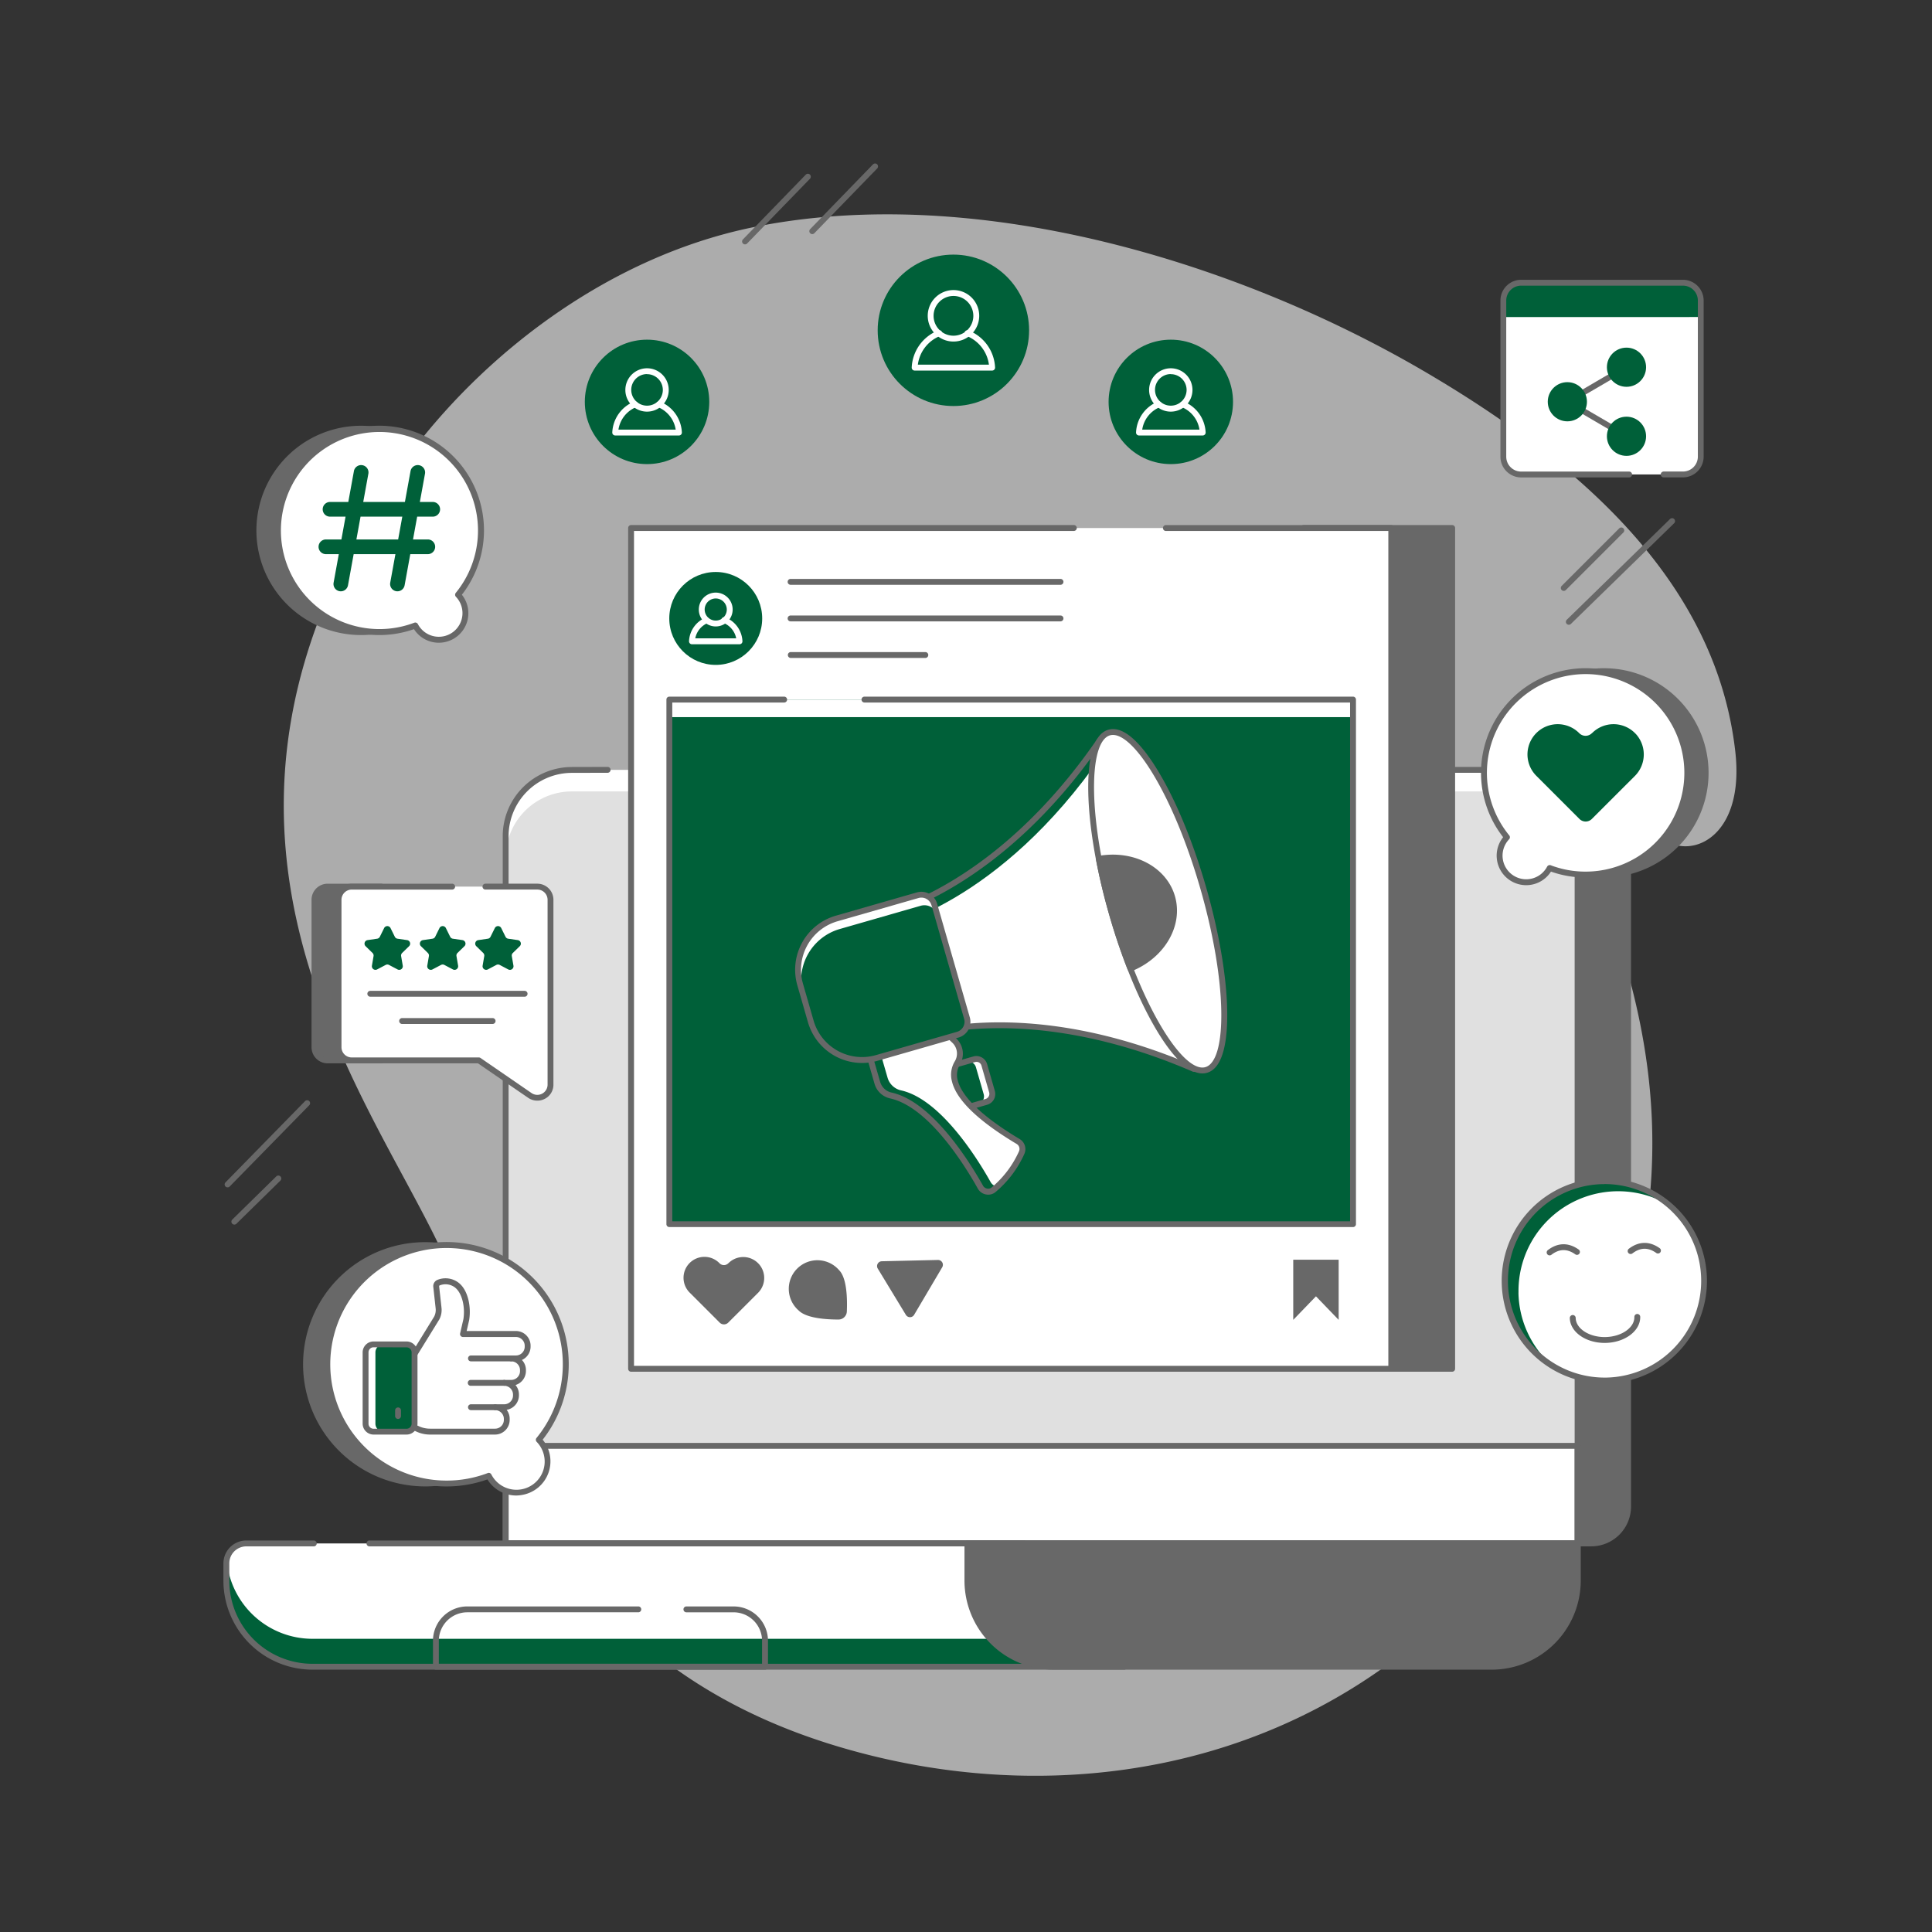 <svg xmlns="http://www.w3.org/2000/svg" viewBox="0 0 1080 1080"><rect x="0" y="0" width="1080" height="1080" fill="#333333" stroke="none"/><defs><style>.cls-1{opacity:0.7;}.cls-2{fill:#e0e0e0;}.cls-3{fill:#fff;}.cls-4{fill:#006039;}.cls-5{fill:#686868;}</style></defs><g id="OBJECTS"><g class="cls-1"><path class="cls-2" d="M436.18,124.29q-8.78,1.38-17.41,3.21c-76.57,16.36-144.06,66.7-187.91,124a379,379,0,0,0-47.06,81.05c-80.49,187.5,56.18,320.4,74.75,398s54.38,199.37,210.27,245.86c118.52,35.36,252.73,15,347-80.4a339.49,339.49,0,0,0,29.64-34.28,391,391,0,0,0,45.83-78.84C928.67,697.72,934,618.94,905.64,529c-6.59-20.91-14.85-42.37-8.43-63.74,4.67-15.54,15.84-27.68,25-6,10.74,25.43,54.15,17.58,47.85-38.91C959.51,325.93,883.92,259.68,800.27,210,697.58,148.93,557.43,105.36,436.18,124.29Z"></path></g><rect class="cls-3" x="840.4" y="158.02" width="110.31" height="107.21" rx="9.96"></rect><path class="cls-4" d="M950.71,177.22V168a10,10,0,0,0-10-10h-90.4a10,10,0,0,0-10,10v9.24Z"></path><path class="cls-5" d="M940.75,266.87H930a1.64,1.64,0,1,1,0-3.28h10.79a8.33,8.33,0,0,0,8.32-8.32V168a8.32,8.32,0,0,0-8.32-8.31h-90.4A8.32,8.32,0,0,0,842,168v87.29a8.32,8.32,0,0,0,8.31,8.32h60.38a1.64,1.64,0,1,1,0,3.28H850.35a11.61,11.61,0,0,1-11.6-11.6V168a11.61,11.61,0,0,1,11.6-11.6h90.4a11.61,11.61,0,0,1,11.6,11.6v87.29A11.61,11.61,0,0,1,940.75,266.87Z"></path><path class="cls-5" d="M909.22,245.52a1.66,1.66,0,0,1-.83-.22l-33-19.3a1.65,1.65,0,0,1-.82-1.42,1.63,1.63,0,0,1,.82-1.42l33-19.3a1.64,1.64,0,1,1,1.66,2.84l-30.63,17.88,30.63,17.88a1.64,1.64,0,0,1-.83,3.06Z"></path><circle class="cls-4" cx="876.16" cy="224.58" r="10.95"></circle><circle class="cls-4" cx="909.22" cy="205.28" r="10.95"></circle><circle class="cls-4" cx="909.22" cy="243.88" r="10.95"></circle><path class="cls-5" d="M910.12,467.41V842.17a20.61,20.61,0,0,1-20.61,20.6H855.84L835.31,430.4h37.8A37,37,0,0,1,910.12,467.41Z"></path><path class="cls-5" d="M889.51,864.42H855.84a1.64,1.64,0,0,1-1.64-1.57L833.67,430.48a1.64,1.64,0,0,1,1.64-1.72h37.8a38.69,38.69,0,0,1,38.65,38.65V842.17A22.27,22.27,0,0,1,889.51,864.42Zm-32.11-3.29h32.11a19,19,0,0,0,19-19V467.41A35.41,35.41,0,0,0,873.11,432H837Z"></path><path class="cls-3" d="M628.45,931.71H174.68a48.14,48.14,0,0,1-48.14-48.12v-9.67a11.16,11.16,0,0,1,11.15-11.14h434.9Z"></path><path class="cls-4" d="M628.45,931.71H174.68a48.14,48.14,0,0,1-48.14-48.12v-9.67a10,10,0,0,1,.18-1.91,48.14,48.14,0,0,0,48,44.09H615.79Z"></path><path class="cls-2" d="M881.88,467.41V862.77H282.67V467.41a37,37,0,0,1,37-37h525.2A37,37,0,0,1,881.88,467.41Z"></path><path class="cls-3" d="M881.88,467.41v12a37,37,0,0,0-37-37H319.68a37,37,0,0,0-37,37v-12a37,37,0,0,1,37-37h525.2A37,37,0,0,1,881.88,467.41Z"></path><rect class="cls-3" x="282.67" y="808.24" width="599.21" height="54.53"></rect><path class="cls-5" d="M628.45,933.35H174.68a49.83,49.83,0,0,1-49.79-49.76v-9.67a12.81,12.81,0,0,1,12.8-12.78h37.84a1.65,1.65,0,0,1,0,3.29H137.69a9.52,9.52,0,0,0-9.51,9.49v9.67a46.54,46.54,0,0,0,46.5,46.48H625l-53.19-65.64H206.41a1.65,1.65,0,0,1,0-3.29H572.59a1.67,1.67,0,0,1,1.28.61l55.85,68.93a1.63,1.63,0,0,1-1.27,2.67Z"></path><path class="cls-5" d="M881.88,864.42H282.67a1.64,1.64,0,0,1-1.64-1.64V467.41a38.68,38.68,0,0,1,38.64-38.65l20-.05h0a1.64,1.64,0,1,1,0,3.28l-20,.05a35.41,35.41,0,0,0-35.37,35.37V861.13H880.24V467.41A35.41,35.41,0,0,0,844.87,432h-473a1.64,1.64,0,1,1,0-3.28h473a38.69,38.69,0,0,1,38.65,38.65V862.78A1.64,1.64,0,0,1,881.88,864.42Z"></path><path class="cls-5" d="M881.88,864.42H282.67a1.64,1.64,0,0,1-1.64-1.64V808.24a1.63,1.63,0,0,1,1.64-1.64H881.88a1.63,1.63,0,0,1,1.64,1.64v54.54A1.64,1.64,0,0,1,881.88,864.42Zm-597.57-3.29H880.24V809.88H284.31Z"></path><path class="cls-5" d="M427.67,933.35h-184a1.63,1.63,0,0,1-1.64-1.64V917.22A19.22,19.22,0,0,1,261.22,898h95.6a1.64,1.64,0,0,1,0,3.28h-95.6a15.94,15.94,0,0,0-15.91,15.93v12.85H426V917.22a15.94,15.94,0,0,0-15.91-15.93H383.7a1.64,1.64,0,0,1,0-3.28h26.42a19.22,19.22,0,0,1,19.19,19.21v14.49A1.63,1.63,0,0,1,427.67,933.35Z"></path><path class="cls-5" d="M882,862.77v20.81a48.13,48.13,0,0,1-48.13,48.13H588.92a48.13,48.13,0,0,1-48.12-48.13V862.77Z"></path><path class="cls-5" d="M833.86,933.35H588.92a49.82,49.82,0,0,1-49.77-49.77v-20.8a1.65,1.65,0,0,1,1.65-1.65H882a1.65,1.65,0,0,1,1.65,1.65v20.8A49.83,49.83,0,0,1,833.86,933.35ZM542.44,864.42v19.16a46.53,46.53,0,0,0,46.48,46.49H833.86a46.54,46.54,0,0,0,46.49-46.49V864.42Z"></path><rect class="cls-5" x="728.75" y="295.17" width="83.02" height="469.98"></rect><path class="cls-5" d="M811.77,766.8h-83a1.64,1.64,0,0,1-1.64-1.65v-470a1.64,1.64,0,0,1,1.64-1.64h83a1.65,1.65,0,0,1,1.64,1.64v470A1.65,1.65,0,0,1,811.77,766.8Zm-81.38-3.29h79.73V296.82H730.39Z"></path><rect class="cls-3" x="352.78" y="295.17" width="424.95" height="469.98"></rect><rect class="cls-4" x="418.64" y="346.6" width="293.23" height="382.17" transform="translate(1102.94 -27.57) rotate(90)"></rect><path class="cls-4" d="M550.23,595.28l4.31,15a4.58,4.58,0,0,1-3.13,5.68l-15,4.32a4.59,4.59,0,0,1-5.68-3.15l-4.32-15a4.61,4.61,0,0,1,3.14-5.69l15-4.32A4.61,4.61,0,0,1,550.23,595.28Z"></path><path class="cls-3" d="M550.23,595.28l4.31,15a4.58,4.58,0,0,1-3.13,5.68l-4.66,1.34a4.59,4.59,0,0,0,3.13-5.68l-4.32-15a4.59,4.59,0,0,0-5.67-3.14l4.66-1.35A4.61,4.61,0,0,1,550.23,595.28Z"></path><path class="cls-5" d="M535.12,622.12a6.25,6.25,0,0,1-6-4.52l-4.31-15a6.22,6.22,0,0,1,4.26-7.71l15-4.32a6.13,6.13,0,0,1,4.74.54,6.22,6.22,0,0,1,3,3.73l4.31,15a6.24,6.24,0,0,1-4.26,7.72l-15,4.32A6.37,6.37,0,0,1,535.12,622.12Zm10.7-28.52a3.22,3.22,0,0,0-.81.11L530,598a3,3,0,0,0-2,3.65l4.32,15a3,3,0,0,0,3.64,2l15-4.32a3,3,0,0,0,2-3.65l-4.32-15h0a2.94,2.94,0,0,0-1.41-1.77A2.87,2.87,0,0,0,545.82,593.6Z"></path><path class="cls-3" d="M614.62,414.15l52.73,183.37c-94.54-40.89-154.84-18.24-154.84-18.24l-14.3-38.37L493,511.38S556.25,499,614.62,414.15Z"></path><path class="cls-4" d="M614.62,414.16l2,7.07C558.29,506.1,495,518.46,495,518.46l4.68,26.45-1.49-4L493,511.37S556.25,499,614.62,414.16Z"></path><path class="cls-3" d="M571.09,644.3a57.64,57.64,0,0,1-15.66,20.75,4.88,4.88,0,0,1-7.37-1.39c-7.24-12.88-28-46.48-50.22-51.3a10.16,10.16,0,0,1-7.45-7.2l-7.45-25.9,40-7.5,10.41,9.86a10,10,0,0,1,1.88,12.44c-4.34,7-4.25,21.22,33.93,44.05A4.9,4.9,0,0,1,571.09,644.3Z"></path><path class="cls-4" d="M557.42,663.27c-.65.61-1.31,1.19-2,1.78a4.87,4.87,0,0,1-7.36-1.39c-7.24-12.88-28-46.48-50.22-51.3a10.16,10.16,0,0,1-7.45-7.2l-7.45-25.9,6.18-1.16,7,24.21a10.14,10.14,0,0,0,7.45,7.19c22.23,4.83,43,38.42,50.21,51.3A4.93,4.93,0,0,0,557.42,663.27Z"></path><path class="cls-5" d="M667.35,599.16a1.64,1.64,0,0,1-.65-.13c-92.75-40.12-153-18.44-153.61-18.21a1.62,1.62,0,0,1-1.26-.05,1.69,1.69,0,0,1-.86-.92l-14.3-38.36a1.53,1.53,0,0,1-.07-.29l-5.23-29.54a1.64,1.64,0,0,1,1.3-1.9c.63-.12,63.33-13.29,120.6-96.54a1.64,1.64,0,0,1,2.93.48l52.73,183.37a1.64,1.64,0,0,1-.5,1.68A1.62,1.62,0,0,1,667.35,599.16ZM558.73,571.5c26.31,0,62.62,4.86,106.08,23.15L614,417.93C561.54,492.58,505,510,494.87,512.61l4.93,27.87,13.7,36.75C518.34,575.73,534.18,571.5,558.73,571.5Z"></path><path class="cls-5" d="M552.37,667.82a7.08,7.08,0,0,1-1.13-.1,6.61,6.61,0,0,1-4.61-3.25C539,650.82,518.85,618.6,497.49,614a11.74,11.74,0,0,1-8.68-8.35l-7.44-25.9a1.64,1.64,0,0,1,1.27-2.06l40-7.51a1.64,1.64,0,0,1,1.43.43l10.42,9.85a11.65,11.65,0,0,1,2.14,14.51,11.32,11.32,0,0,0-1.25,8.93c1.57,6.48,8.86,17.43,34.63,32.84a6.54,6.54,0,0,1,2.63,8.26h0a59.5,59.5,0,0,1-16.1,21.34A6.3,6.3,0,0,1,552.37,667.82ZM485,580.54l7,24.16a8.46,8.46,0,0,0,6.22,6c22.66,4.92,43.42,38.08,51.3,52.11a3.32,3.32,0,0,0,2.31,1.62,3.05,3.05,0,0,0,2.56-.68,56.27,56.27,0,0,0,15.23-20.17,3.26,3.26,0,0,0-1.31-4.11c-21.48-12.84-33.63-24.58-36.14-34.88a14.49,14.49,0,0,1,1.65-11.44,8.35,8.35,0,0,0-1.61-10.39l-9.81-9.28Zm86.07,63.76h0Z"></path><path class="cls-4" d="M522.26,505.55l18.28,63.56a7.48,7.48,0,0,1-5.13,9.27l-45.27,13A29.84,29.84,0,0,1,453.22,571l-5.93-20.63a29.84,29.84,0,0,1,20.43-36.91l45.27-13A7.48,7.48,0,0,1,522.26,505.55Z"></path><path class="cls-3" d="M522.27,505.55l1.7,5.91a7.5,7.5,0,0,0-9.28-5.13l-45.27,13A29.84,29.84,0,0,0,449,556.26l-1.7-5.91a29.84,29.84,0,0,1,20.43-36.92l45.27-13A7.49,7.49,0,0,1,522.27,505.55Z"></path><path class="cls-5" d="M481.91,594.21a31.53,31.53,0,0,1-30.26-22.78l-5.93-20.62a31.46,31.46,0,0,1,21.55-38.95l45.27-13a9.15,9.15,0,0,1,11.3,6.26h0l18.28,63.56a9.15,9.15,0,0,1-6.26,11.3l-45.27,13A31.43,31.43,0,0,1,481.91,594.21Zm33.15-92.44a5.66,5.66,0,0,0-1.62.23l-45.27,13a28.19,28.19,0,0,0-19.3,34.88l5.93,20.62a28.18,28.18,0,0,0,34.88,19.3l45.27-13a5.86,5.86,0,0,0,4-7.25L520.69,506A5.87,5.87,0,0,0,515.06,501.77Z"></path><ellipse class="cls-3" cx="647.18" cy="503.8" rx="26.52" ry="98.13" transform="translate(-114.02 198.47) rotate(-16.04)"></ellipse><path class="cls-5" d="M672.15,600.05c-9,0-18.54-12.49-25.22-23.53-10-16.55-19.53-39.61-26.82-64.94s-11.46-49.92-11.77-69.26c-.23-14.16,1.54-31.62,11.26-34.41s20.5,11,27.83,23.17c10,16.55,19.53,39.61,26.81,64.94s11.47,49.92,11.78,69.26c.22,14.15-1.55,31.61-11.27,34.41A9.27,9.27,0,0,1,672.15,600.05Zm-50-189.21a6.12,6.12,0,0,0-1.67.22c-5.94,1.71-9.18,13.09-8.89,31.21.31,19.05,4.45,43.35,11.65,68.4s16.61,47.84,26.47,64.15c9.38,15.51,18.16,23.42,24.1,21.71s9.18-13.08,8.89-31.2c-.3-19.05-4.44-43.35-11.65-68.41h0c-7.2-25.05-16.6-47.83-26.46-64.14C636.08,418.66,628,410.84,622.18,410.84Z"></path><path class="cls-5" d="M631.9,541.39c-3.66-9.36-7.12-19.54-10.21-30.26s-5.58-21.18-7.43-31.05c18.66-3.36,36.45,5.6,41,21.4S649.48,534.32,631.9,541.39Z"></path><path class="cls-5" d="M631.9,543a1.67,1.67,0,0,1-1.53-1c-3.79-9.68-7.24-19.91-10.26-30.41-3.07-10.67-5.58-21.16-7.47-31.19a1.69,1.69,0,0,1,.26-1.24,1.63,1.63,0,0,1,1.07-.68c19.72-3.56,38.14,6.14,42.85,22.55s-5.74,34.42-24.3,41.9A1.67,1.67,0,0,1,631.9,543Zm-15.71-61.6c1.83,9.42,4.21,19.25,7.08,29.23s6,19.43,9.55,28.55c16-7.18,25-23,20.85-37.29S633.61,479,616.19,481.44Z"></path><rect class="cls-3" x="374.17" y="391.07" width="382.17" height="9.81"></rect><path class="cls-5" d="M777.73,766.8H352.78a1.64,1.64,0,0,1-1.64-1.65v-470a1.64,1.64,0,0,1,1.64-1.64H600.41a1.65,1.65,0,0,1,0,3.29h-246V763.51H776.09V296.82H651.88a1.65,1.65,0,1,1,0-3.29H777.73a1.65,1.65,0,0,1,1.65,1.64v470A1.65,1.65,0,0,1,777.73,766.8Z"></path><path class="cls-5" d="M756.34,685.94H374.17a1.63,1.63,0,0,1-1.64-1.64V391.07a1.63,1.63,0,0,1,1.64-1.64h64.18a1.64,1.64,0,0,1,0,3.28H375.81v290H754.7V392.71H483.24a1.64,1.64,0,0,1,0-3.28h273.1a1.64,1.64,0,0,1,1.65,1.64V684.3A1.64,1.64,0,0,1,756.34,685.94Z"></path><path class="cls-5" d="M592.83,326.9H441.94a1.64,1.64,0,0,1,0-3.28H592.83a1.64,1.64,0,1,1,0,3.28Z"></path><path class="cls-5" d="M592.83,347.35H441.94a1.64,1.64,0,1,1,0-3.28H592.83a1.64,1.64,0,1,1,0,3.28Z"></path><path class="cls-5" d="M517.39,367.8H441.94a1.65,1.65,0,0,1,0-3.29h75.45a1.65,1.65,0,0,1,0,3.29Z"></path><path class="cls-5" d="M473.39,733.17a4.68,4.68,0,0,1-4.68,4.46c-6.34,0-17.77-.62-22.18-5a16,16,0,1,1,22.56-22.56C473.53,714.51,473.68,726.61,473.39,733.17Z"></path><path class="cls-5" d="M526.72,708.38,511,735a2.69,2.69,0,0,1-4.62,0l-15.7-25.85a2.7,2.7,0,0,1,2.24-4.1l31.39-.72A2.7,2.7,0,0,1,526.72,708.38Z"></path><polygon class="cls-5" points="748.32 737.81 735.63 724.65 722.93 737.81 722.93 704.2 748.32 704.2 748.32 737.81"></polygon><path class="cls-5" d="M424,722.45l-.43.43-16.47,16.46a3.39,3.39,0,0,1-4.8,0l-16.67-16.67a11.7,11.7,0,1,1,16.54-16.55l0,0a3.44,3.44,0,0,0,5,0l.05,0a11.68,11.68,0,0,1,16.1-.42l.23.21.21.21.22.22.2.21A11.73,11.73,0,0,1,424,722.45Z"></path><circle class="cls-4" cx="400.1" cy="345.71" r="25.97"></circle><path class="cls-3" d="M400.1,350.19a9.46,9.46,0,1,1,9.46-9.46A9.47,9.47,0,0,1,400.1,350.19Zm0-15.64a6.18,6.18,0,1,0,6.18,6.18A6.19,6.19,0,0,0,400.1,334.55Z"></path><path class="cls-3" d="M413.39,360.15H386.81a1.66,1.66,0,0,1-1.64-1.72,15,15,0,0,1,9.32-13.2,1.64,1.64,0,0,1,1.24,3,11.68,11.68,0,0,0-7.07,8.59h22.88a11.71,11.71,0,0,0-7.07-8.59,1.64,1.64,0,1,1,1.23-3,15,15,0,0,1,9.33,13.2,1.65,1.65,0,0,1-.45,1.21A1.67,1.67,0,0,1,413.39,360.15Z"></path><path class="cls-5" d="M896.61,375.18a56.85,56.85,0,0,0-49.17,85.38h36v26.79a56.85,56.85,0,1,0,13.14-112.17Z"></path><path class="cls-5" d="M896.61,490.52a58.51,58.51,0,0,1-13.52-1.58,1.63,1.63,0,0,1-1.26-1.59V462.2H847.44a1.64,1.64,0,0,1-1.42-.82,58.49,58.49,0,1,1,50.59,29.14ZM885.12,486a55.22,55.22,0,1,0-36.73-27.12h35.08a1.65,1.65,0,0,1,1.65,1.65Z"></path><path class="cls-3" d="M943.24,432a56.87,56.87,0,0,1-76.94,53.19A14.86,14.86,0,1,1,842.41,468a56.85,56.85,0,1,1,100.83-36Z"></path><path class="cls-5" d="M853.18,494.82A16.51,16.51,0,0,1,840.26,468a58.5,58.5,0,1,1,46.13,22.53A57.9,57.9,0,0,1,867,487.23,16.39,16.39,0,0,1,853.18,494.82Zm33.21-118A55.21,55.21,0,0,0,843.68,467a1.63,1.63,0,0,1-.09,2.17,13.22,13.22,0,1,0,21.26,15.29,1.65,1.65,0,0,1,2-.78,54.69,54.69,0,0,0,19.5,3.56,55.21,55.21,0,1,0,0-110.42Z"></path><path class="cls-4" d="M914.28,433.38l-.62.63L889.85,457.8a4.89,4.89,0,0,1-6.93,0l-24.1-24.11a16.91,16.91,0,1,1,23.92-23.91l0,0a5,5,0,0,0,7.21,0l.06,0a16.91,16.91,0,0,1,23.28-.61c.11.11.23.2.33.31s.2.19.31.3.2.2.31.31.19.2.3.31A17,17,0,0,1,914.28,433.38Z"></path><path class="cls-5" d="M237.68,696a66.64,66.64,0,0,1,57.64,100.07H253.08v31.4A66.64,66.64,0,1,1,237.68,696Z"></path><path class="cls-5" d="M237.68,830.91a68.27,68.27,0,1,1,59.06-34,1.67,1.67,0,0,1-1.42.82h-40.6v29.75a1.65,1.65,0,0,1-1.26,1.6A68.55,68.55,0,0,1,237.68,830.91Zm0-133.27a65,65,0,1,0,13.76,128.52V796.07a1.64,1.64,0,0,1,1.64-1.64h41.28a65,65,0,0,0-56.68-96.79Z"></path><path class="cls-3" d="M183,762.64A66.66,66.66,0,0,0,273.21,825a17.42,17.42,0,1,0,28-20.14A66.63,66.63,0,1,0,183,762.64Z"></path><path class="cls-5" d="M288.58,836a18.94,18.94,0,0,1-16.11-9,68.32,68.32,0,1,1,30.89-22.21A19.05,19.05,0,0,1,292,835.65,19.73,19.73,0,0,1,288.58,836ZM273.2,823.33a1.64,1.64,0,0,1,1.46.89A15.78,15.78,0,1,0,300,806a1.65,1.65,0,0,1-.08-2.18,65,65,0,1,0-50.29,23.83,64.37,64.37,0,0,0,23-4.19A1.7,1.7,0,0,1,273.2,823.33Z"></path><path class="cls-3" d="M295,752.33v.52a6.54,6.54,0,0,1-6.56,6.53h-2.6a6.56,6.56,0,0,1,6.56,6.56v.52A6.56,6.56,0,0,1,285.8,773h-3.91a6.57,6.57,0,0,1,6.56,6.57v.52a6.54,6.54,0,0,1-6.56,6.53h-5a6.56,6.56,0,0,1,6.4,6.56v.52a6.54,6.54,0,0,1-6.53,6.56H240.47a16.76,16.76,0,0,1-7.92-1.95c-5-2.6-11.22-6.77-11.22-6.77v-28.2l10.47-6.53,12.29-19.94a9.74,9.74,0,0,0,1.06-5.75l-1.3-11.85a2.15,2.15,0,0,1,1.3-2.24,10.39,10.39,0,0,1,9.69,1c3.15,2.13,4.74,6,5.52,9.47a28.2,28.2,0,0,1,.28,10.24l-1.84,8h29.6A6.57,6.57,0,0,1,295,752.33Z"></path><path class="cls-5" d="M276.74,801.93H240.47a18.25,18.25,0,0,1-8.69-2.15c-5-2.61-11.11-6.68-11.37-6.85a1.66,1.66,0,0,1-.72-1.37v-28.2a1.64,1.64,0,0,1,.77-1.39l10.14-6.33L242.69,736a8.06,8.06,0,0,0,.83-4.7l-1.3-11.86a3.79,3.79,0,0,1,2.35-4,12,12,0,0,1,11.17,1.17c3,2,5.14,5.66,6.22,10.5a29.55,29.55,0,0,1,.31,10.82l-1.41,6.11H288.4a8.21,8.21,0,0,1,8.2,8.21v.52a8.18,8.18,0,0,1-4.85,7.46,8.13,8.13,0,0,1,2.25,5.63v.52a8.23,8.23,0,0,1-5.83,7.86,8.13,8.13,0,0,1,1.92,5.27v.52a8.21,8.21,0,0,1-6.87,8.07,8.14,8.14,0,0,1,1.69,5v.52A8.2,8.2,0,0,1,276.74,801.93ZM223,790.68c1.77,1.16,6.45,4.18,10.34,6.19a15,15,0,0,0,7.16,1.77h36.27a4.91,4.91,0,0,0,4.89-4.92v-.52a4.89,4.89,0,0,0-4.8-4.92,1.64,1.64,0,0,1,0-3.28h5a4.92,4.92,0,0,0,4.92-4.89v-.52a4.92,4.92,0,0,0-4.92-4.92,1.65,1.65,0,0,1,0-3.29h3.91a4.92,4.92,0,0,0,4.92-4.92v-.52A4.93,4.93,0,0,0,285.8,761a1.64,1.64,0,1,1,0-3.28h2.6a4.92,4.92,0,0,0,4.92-4.89v-.52a4.92,4.92,0,0,0-4.92-4.92H258.8a1.64,1.64,0,0,1-1.6-2l1.85-8a26.47,26.47,0,0,0-.29-9.51c-.63-2.79-2-6.53-4.84-8.47a8.77,8.77,0,0,0-8.17-.85.55.55,0,0,0-.26.58l1.3,11.8a11.33,11.33,0,0,1-1.26,6.71l-12.34,20a1.55,1.55,0,0,1-.52.53l-9.7,6.06Z"></path><path class="cls-5" d="M276.87,788.28h-13.6a1.64,1.64,0,1,1,0-3.28h13.6a1.64,1.64,0,0,1,0,3.28Z"></path><path class="cls-5" d="M281.89,774.67H263.27a1.65,1.65,0,1,1,0-3.29h18.62a1.65,1.65,0,0,1,0,3.29Z"></path><path class="cls-5" d="M285.8,761H263.27a1.64,1.64,0,1,1,0-3.28H285.8a1.64,1.64,0,0,1,0,3.28Z"></path><rect class="cls-4" x="204.36" y="751.49" width="27.38" height="48.79" rx="4.47"></rect><path class="cls-3" d="M214.33,800.29h-5.49a4.49,4.49,0,0,1-4.49-4.48V756a4.48,4.48,0,0,1,4.49-4.46h5.49a4.47,4.47,0,0,0-4.47,4.46v39.85A4.48,4.48,0,0,0,214.33,800.29Z"></path><path class="cls-5" d="M227.27,801.93H208.83a6.12,6.12,0,0,1-6.11-6.11V756a6.12,6.12,0,0,1,6.11-6.11h18.44a6.12,6.12,0,0,1,6.11,6.11v39.86A6.12,6.12,0,0,1,227.27,801.93Zm-18.44-48.79A2.82,2.82,0,0,0,206,756v39.86a2.83,2.83,0,0,0,2.82,2.82h18.44a2.83,2.83,0,0,0,2.83-2.82V756a2.83,2.83,0,0,0-2.83-2.82Z"></path><path class="cls-5" d="M222.51,793.2a1.63,1.63,0,0,1-1.64-1.64v-3.15a1.64,1.64,0,0,1,3.28,0v3.15A1.63,1.63,0,0,1,222.51,793.2Z"></path><circle class="cls-3" cx="896.84" cy="716.01" r="55.72"></circle><path class="cls-4" d="M848.83,722.56A55.58,55.58,0,0,0,868,763.67a55.72,55.72,0,1,1,65.37-89.74,55.72,55.72,0,0,0-84.51,48.63Z"></path><path class="cls-5" d="M896.83,773.37a57.37,57.37,0,1,1,57.36-58.31h0a57.35,57.35,0,0,1-56.4,58.3Zm0-111.44H896a54.08,54.08,0,0,0,.88,108.15h.9a54.09,54.09,0,0,0,53.18-55h0a54.09,54.09,0,0,0-54-53.19Z"></path><path class="cls-5" d="M866.33,701.76a1.64,1.64,0,0,1-1-3c5.54-4.19,11.46-4.28,17.13-.28a1.64,1.64,0,1,1-1.89,2.68c-4.51-3.18-8.85-3.11-13.26.22A1.64,1.64,0,0,1,866.33,701.76Z"></path><path class="cls-5" d="M911.61,701a1.64,1.64,0,0,1-1-3c5.54-4.18,11.46-4.28,17.13-.28a1.64,1.64,0,1,1-1.89,2.68c-4.51-3.18-8.85-3.11-13.26.22A1.57,1.57,0,0,1,911.61,701Z"></path><path class="cls-5" d="M897,750.7c-10.65,0-19.34-6.17-19.47-13.92a1.66,1.66,0,0,1,1.62-1.67,1.64,1.64,0,0,1,1.67,1.62c.1,6,7.6,10.84,16.58,10.69s16.32-5.19,16.22-11.23a1.64,1.64,0,0,1,1.61-1.67,1.62,1.62,0,0,1,1.67,1.61c.13,7.86-8.59,14.39-19.45,14.57Z"></path><path class="cls-5" d="M454.07,130.86a1.63,1.63,0,0,1-1.17-2.78L488,91.89a1.64,1.64,0,1,1,2.36,2.28l-35.13,36.2A1.63,1.63,0,0,1,454.07,130.86Z"></path><path class="cls-5" d="M416.48,136.6a1.63,1.63,0,0,1-1.17-2.78l35.12-36.19a1.64,1.64,0,1,1,2.36,2.28L417.66,136.1A1.6,1.6,0,0,1,416.48,136.6Z"></path><circle class="cls-4" cx="532.95" cy="184.65" r="42.32"></circle><path class="cls-3" d="M533,190.93a14.39,14.39,0,1,1,14.39-14.39A14.4,14.4,0,0,1,533,190.93Zm0-25.49a11.11,11.11,0,1,0,11.1,11.1A11.11,11.11,0,0,0,533,165.44Z"></path><path class="cls-3" d="M554.61,207.15H511.3a1.63,1.63,0,0,1-1.19-.51,1.66,1.66,0,0,1-.46-1.2,23.38,23.38,0,0,1,14.55-20.6,1.64,1.64,0,1,1,1.23,3,20.08,20.08,0,0,0-12.34,16h39.73a20.14,20.14,0,0,0-12.36-16,1.64,1.64,0,1,1,1.23-3,23.4,23.4,0,0,1,14.56,20.59,1.64,1.64,0,0,1-1.64,1.72Z"></path><circle class="cls-4" cx="361.7" cy="224.66" r="34.78"></circle><path class="cls-3" d="M361.7,230.11A12.12,12.12,0,1,1,373.82,218,12.13,12.13,0,0,1,361.7,230.11Zm0-21a8.83,8.83,0,1,0,8.83,8.83A8.84,8.84,0,0,0,361.7,209.16Z"></path><path class="cls-3" d="M379.5,243.44H343.91a1.67,1.67,0,0,1-1.19-.51,1.63,1.63,0,0,1-.45-1.21,19.52,19.52,0,0,1,12.13-17.19,1.64,1.64,0,0,1,1.23,3.05,16.22,16.22,0,0,0-9.91,12.57h32a16.25,16.25,0,0,0-9.93-12.57,1.64,1.64,0,0,1,1.23-3.05,19.54,19.54,0,0,1,12.15,17.19,1.65,1.65,0,0,1-.45,1.21A1.67,1.67,0,0,1,379.5,243.44Z"></path><circle class="cls-4" cx="654.49" cy="224.66" r="34.78"></circle><path class="cls-3" d="M654.49,230.11A12.12,12.12,0,1,1,666.6,218,12.14,12.14,0,0,1,654.49,230.11Zm0-21a8.83,8.83,0,1,0,8.83,8.83A8.84,8.84,0,0,0,654.49,209.16Z"></path><path class="cls-3" d="M672.29,243.44H636.7a1.67,1.67,0,0,1-1.19-.51,1.63,1.63,0,0,1-.45-1.21,19.52,19.52,0,0,1,12.13-17.19,1.64,1.64,0,1,1,1.23,3.05,16.2,16.2,0,0,0-9.91,12.57h32a16.25,16.25,0,0,0-9.93-12.57,1.64,1.64,0,0,1,1.23-3.05,19.55,19.55,0,0,1,12.15,17.19,1.65,1.65,0,0,1-.45,1.21A1.67,1.67,0,0,1,672.29,243.44Z"></path><path class="cls-5" d="M201.84,239.65A56.84,56.84,0,0,1,251,325H215v26.79a56.85,56.85,0,1,1-13.14-112.16Z"></path><path class="cls-5" d="M201.84,355a58.5,58.5,0,1,1,50.59-29.14,1.65,1.65,0,0,1-1.42.82H216.62v25.14a1.65,1.65,0,0,1-1.26,1.6A58.58,58.58,0,0,1,201.84,355Zm0-113.7a55.21,55.21,0,1,0,11.5,109.21V325a1.64,1.64,0,0,1,1.64-1.64h35.08a55.2,55.2,0,0,0-48.22-82.09Z"></path><path class="cls-3" d="M155.21,296.5a56.85,56.85,0,0,0,76.94,53.18,14.86,14.86,0,1,0,23.9-17.18,56.85,56.85,0,1,0-100.84-36Z"></path><path class="cls-5" d="M245.27,359.29a16.4,16.4,0,0,1-13.85-7.59,58.51,58.51,0,1,1,26.77-19.24,16.5,16.5,0,0,1-10,26.57A17.38,17.38,0,0,1,245.27,359.29ZM232.15,348a1.65,1.65,0,0,1,1.45.88,13.22,13.22,0,1,0,21.26-15.28,1.65,1.65,0,0,1-.08-2.18,55.09,55.09,0,1,0-23.21,16.69A1.66,1.66,0,0,1,232.15,348Z"></path><path class="cls-4" d="M241.7,288.81a4.11,4.11,0,1,0,0-8.21h-7l2.9-15.94a4.11,4.11,0,0,0-8.08-1.47l-3.17,17.41H203.05l2.9-15.94a4.11,4.11,0,0,0-8.08-1.47L194.7,280.6h-10a4.11,4.11,0,1,0,0,8.21h8.47l-2.32,12.75h-8.46a4.11,4.11,0,1,0,0,8.21h7l-2.9,15.94a4.09,4.09,0,0,0,3.3,4.77,3.78,3.78,0,0,0,.74.07,4.11,4.11,0,0,0,4-3.37l3.17-17.41h23.34l-2.9,15.94a4.09,4.09,0,0,0,3.3,4.77,3.78,3.78,0,0,0,.74.07,4.11,4.11,0,0,0,4-3.37l3.17-17.41h10a4.11,4.11,0,0,0,0-8.21h-8.47l2.32-12.75Zm-19.13,12.75H199.23l2.32-12.75h23.34Z"></path><path class="cls-5" d="M183.17,495.65h30v97.11h-30a7.36,7.36,0,0,1-7.36-7.36V503A7.36,7.36,0,0,1,183.17,495.65Z"></path><path class="cls-5" d="M213.15,594.41h-30a9,9,0,0,1-9-9V503a9,9,0,0,1,9-9h30a1.63,1.63,0,0,1,1.64,1.64v97.11A1.64,1.64,0,0,1,213.15,594.41Zm-30-97.12a5.73,5.73,0,0,0-5.72,5.73V585.4a5.73,5.73,0,0,0,5.72,5.72h28.34V497.29Z"></path><path class="cls-3" d="M189.25,503V585.4a7.37,7.37,0,0,0,7.37,7.36h71.06l28.49,19.57a7.37,7.37,0,0,0,11.53-6.08V503a7.37,7.37,0,0,0-7.37-7.37H196.62A7.37,7.37,0,0,0,189.25,503Z"></path><path class="cls-5" d="M300.33,615.27a9,9,0,0,1-5.09-1.59l-28.07-19.27H196.62a9,9,0,0,1-9-9V503a9,9,0,0,1,9-9h56.14a1.64,1.64,0,1,1,0,3.28H196.62a5.74,5.74,0,0,0-5.73,5.73V585.4a5.73,5.73,0,0,0,5.73,5.72h71.06a1.65,1.65,0,0,1,.93.29L297.1,611a5.72,5.72,0,0,0,9-4.72V503a5.74,5.74,0,0,0-5.73-5.73h-29a1.64,1.64,0,1,1,0-3.28h29a9,9,0,0,1,9,9V606.25a8.84,8.84,0,0,1-4.81,8A9,9,0,0,1,300.33,615.27Z"></path><path class="cls-5" d="M293.21,557.17H207a1.64,1.64,0,1,1,0-3.28h86.26a1.64,1.64,0,1,1,0,3.28Z"></path><path class="cls-5" d="M275.49,572.4H224.67a1.65,1.65,0,0,1,0-3.29h50.82a1.65,1.65,0,0,1,0,3.29Z"></path><path class="cls-4" d="M224.79,532.72a2,2,0,0,0-.56,1.75l.92,5.39a2,2,0,0,1-2.87,2.08l-4.84-2.55a2,2,0,0,0-1.83,0l-4.85,2.55a2,2,0,0,1-2.86-2.08l.92-5.39a2,2,0,0,0-.57-1.75l-3.91-3.82a2,2,0,0,1,1.09-3.37l5.41-.79a2,2,0,0,0,1.49-1.08l2.42-4.9a2,2,0,0,1,3.54,0l2.42,4.9a2,2,0,0,0,1.49,1.08l5.42.79a2,2,0,0,1,1.09,3.37Z"></path><path class="cls-4" d="M255.73,532.72a2,2,0,0,0-.56,1.75l.92,5.39a2,2,0,0,1-2.87,2.08l-4.84-2.55a2,2,0,0,0-1.83,0l-4.85,2.55a2,2,0,0,1-2.86-2.08l.92-5.39a2,2,0,0,0-.57-1.75l-3.91-3.82a2,2,0,0,1,1.09-3.37l5.41-.79a2,2,0,0,0,1.49-1.08l2.42-4.9a2,2,0,0,1,3.54,0l2.42,4.9a2,2,0,0,0,1.49,1.08l5.42.79a2,2,0,0,1,1.09,3.37Z"></path><path class="cls-4" d="M286.67,532.72a2,2,0,0,0-.57,1.75l.93,5.39a2,2,0,0,1-2.88,2.08l-4.83-2.55a2.05,2.05,0,0,0-1.84,0l-4.84,2.55a2,2,0,0,1-2.86-2.08l.92-5.39a2,2,0,0,0-.57-1.75l-3.91-3.82a2,2,0,0,1,1.09-3.37l5.41-.79a1.93,1.93,0,0,0,1.48-1.08l2.43-4.9a2,2,0,0,1,3.54,0l2.42,4.9a2,2,0,0,0,1.49,1.08l5.42.79a2,2,0,0,1,1.09,3.37Z"></path><path class="cls-5" d="M127.2,663.74a1.6,1.6,0,0,1-1.14-.47,1.64,1.64,0,0,1,0-2.32l44.47-45.42a1.64,1.64,0,0,1,2.35,2.3l-44.47,45.42A1.63,1.63,0,0,1,127.2,663.74Z"></path><path class="cls-5" d="M131,684.56a1.65,1.65,0,0,1-1.15-2.82l24.6-24.13a1.64,1.64,0,0,1,2.3,2.35l-24.6,24.13A1.66,1.66,0,0,1,131,684.56Z"></path><path class="cls-5" d="M874.15,330.32a1.64,1.64,0,0,1-1.16-2.8l32.17-32.17a1.64,1.64,0,0,1,2.32,2.32l-32.17,32.17A1.64,1.64,0,0,1,874.15,330.32Z"></path><path class="cls-5" d="M877,349.25a1.64,1.64,0,0,1-1.15-2.82l57.72-56.3a1.64,1.64,0,1,1,2.29,2.35l-57.72,56.3A1.64,1.64,0,0,1,877,349.25Z"></path></g></svg>